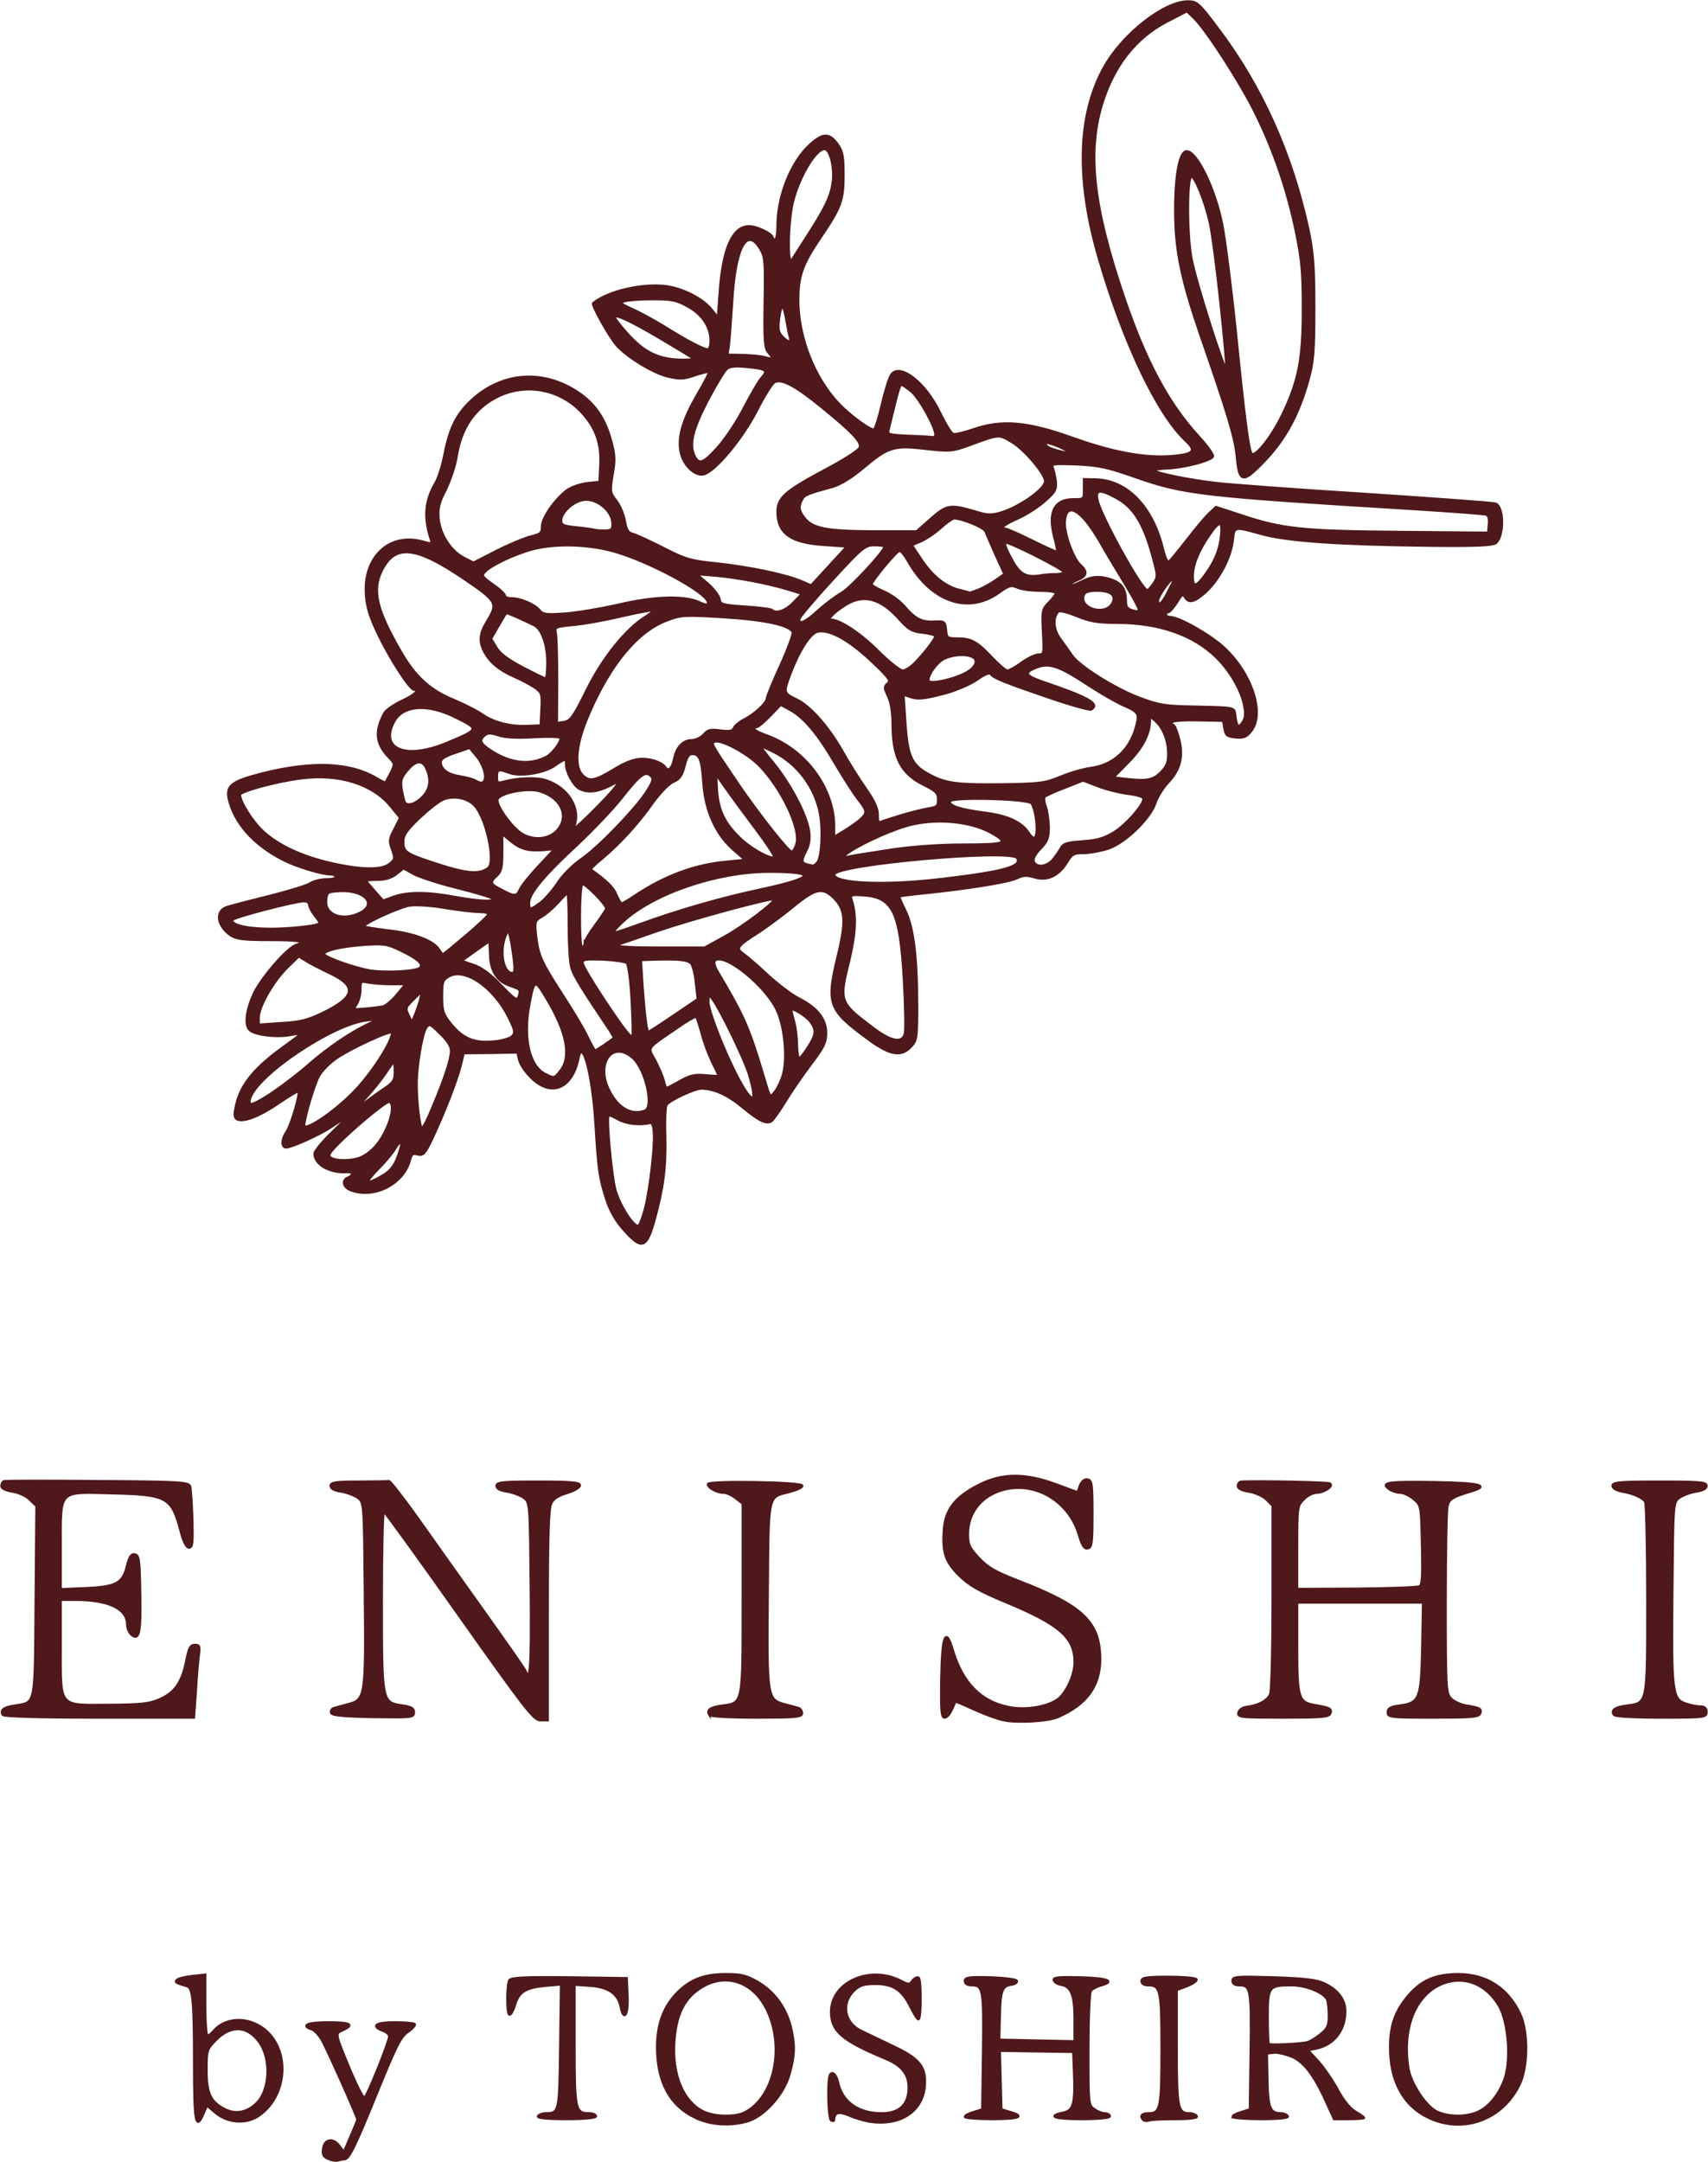 <svg version="1.2" xmlns="http://www.w3.org/2000/svg" viewBox="0 0 3191 4039"><style>.s0 { fill: #4f181a;stroke: #4f181a;stroke-width: 5 }</style><g id="l68ZYe5w7ev0rlGhrLxrjxS"><g id="Layer"><path id="p16G3PqUPS" class="s0" d="M614 4032.5c-9-3.5-11.5-7.5-10-18 2-18.5 18-21.5 29.5-6l9 12 12.5-29c7-16 13-30.5 13-32.5 0-4-49.5-116-64.5-145-5.5-11-15-21.5-20.5-23.5-21.5-7-8-12.5 30-12.5 41.5 0 49.5 4 27 14-15 7-15 5 15 77.5 12 28 23.5 50.5 26 49.5 4.5-1.5 46-103.5 46.5-115 .5-3.5-5-8.5-12-11-22.5-8.5-13.5-15 21.5-15 19 0 35.5 1.5 37.5 3 1.5 2-4 8-12.5 14-13.5 9-22 26-57 112-41 101-53 126-61.5 126-2.5 0-7.5 1-11.5 2-3.5 1.5-11.5.5-18-2.5z"/><path id="paYEsv4VP" fill-rule="evenodd" class="s0" d="M1300 3956c-48-22.5-72-66.5-72-132.5 0-44.5 13.5-78 40.5-104 24-22.5 48.5-31.5 88-31.5 28.5 0 38 2.5 59 14.5 30 17.5 51.5 46 61 81.5 8.5 34.5 8.5 54.5-2 91-10.5 38-48 79-79 87.5-33 9-67.5 6.5-95.5-6.5zm92-10c54.5-28.5 74.5-120 42-190-28-60-88-75-136.5-34.5-23.5 20-35 48-38 92-4.5 61.5 16.5 112.5 54.5 131 20.5 10 60 11 78 1.5z"/><path id="pN7WAesvf" class="s0" d="M1625.5 3963c-11-2-29-7-39.5-12-19.5-8-27.5-5.5-28 8.5 0 2.5-2 2.5-5 1-2.5-1.5-5-22-5-45.5 0-32.5 1.5-42 7-42 3.5 0 8 7 10 15.5 7.5 37.5 38 59.5 82 59.5 33.5 0 51-16.5 51-48.5 0-25.5-13.5-42-44-54.5-80.5-33.5-101-51-101-87 0-55.5 72.5-87.5 130-57.5 15 7.5 16.5 7.5 22-.5 3.5-4.5 8.5-7 11-5.5 4.5 2.5 5 72.5 0 77-1 1.5-7.5-8.5-14-21.5-16-33-33-44.5-66.5-44.5-21 0-29.5 2.5-39.5 12-25.5 24-19.5 61 13 76.5 9 4.5 36 17 59.5 28.5 51 24 62.5 39.5 58.5 77.5-5.5 45.5-47 71-101.5 63z"/><path id="pV722r7yZ" fill-rule="evenodd" class="s0" d="M2670 3956c-47.5-22-73-68.5-72.5-133 0-40.5 10-68 36-97.5 23.5-26.5 49.5-37.5 91-37.5 52.5 0 93 26 115.5 75 15 32.5 14.5 98.5-1.5 131-31.5 65-104 92-168.5 62zm89.5-10c21-8.5 40-31.5 51-60 13.5-35.5 8.5-107.5-9.5-139-24-41-64.5-57.5-105.5-42-51 20-77 83-64.5 159.5 5 27.5 31.5 68.5 52 79.5 20.5 10.5 54 11.5 76.5 2z"/><path id="p2sNkBpCL" fill-rule="evenodd" class="s0" d="M363 3853.5c0-115.5-2.5-140-13-143.5-21.5-6.5-23.5-7.5-19-11.5 2.5-2.5 15-5.5 28.5-7l23.5-2.5v57c0 31.5 2 57 4.5 57s7-3.5 11-8c19-23.5 55-28 85-11 58.5 33 58 128-.5 168-23.5 16-57.5 13.5-80.5-6l-16-13.5-6.5 15c-14 33.5-17 17-17-94zm116 76c26-24.5 28.5-84.5 5-116-22.5-30.5-53.5-31.5-81.5-2.5-16.5 17-17 19-17 56 0 43.5 7.5 59.5 34 73 20.5 10.5 41.5 6.5 59.5-10.5z"/><path id="p2psOIIES" class="s0" d="M2136.5 3960c-7-7-3.5-12 8.5-12 23.5 0 25.5-8.5 25.5-120s-2-120-25.5-120c-7.5 0-12-3-12-7.5 0-6 9-7.5 49.5-7.5 27.5 0 51 2 52.5 4.5 1.5 2-6 7.5-17 12l-20 7.5v107.5c0 114.5 2 123.5 25 123.5 5 0 11 2.5 12.5 5 2 3-12.5 5-39.5 5-23 0-45.5 1-49 2.5-4 1.5-8.5 1-10.5-.5z"/><path id="p17P0oP0Ln" class="s0" d="M1005.5 3953c1.5-2.5 8-5 14-5 25.5-.5 26-1.5 27.5-125.5l1.5-116-29.5 2.5c-37 3.5-50 11.5-57 35.5-3 10-7.5 18.5-10 18.5-5 0-5-55.5 0-64 3.5-4.5 29-6 111.5-5l107 1.5 1.5 34c1.5 34.5-6.5 47-12 19-5-24.5-23-37-57-39.5l-30-2v112.5c0 122.5 1.5 128.5 28 128.5 6.5 0 12 2.5 12 5 0 3-22 5-55.5 5-35.5 0-54-2-52-5z"/><path id="p99brRxx6" class="s0" d="M1803 3954c0-2 7.5-6 16.5-8.5l16-5 1.5-109.5c1.5-116 0-123-22-123-7.5 0-12-3-12-7.5 0-6.5 7.5-7.5 47.5-6.5 26.5 1 48 3.5 49 6.5.5 3-4 5.5-10 6.5-17.5 2.5-21 11-22 58.5l-1 45 71 1.5 70.5 1.5v-42c0-45-6.5-61.5-26-64.5-6-1-11.5-4.5-13-8-1.5-5 9.5-6 50-5 51 1.5 65 7 37 14.5-8 2.5-16.5 7-18.5 10.5-2.5 3.5-4.5 53-4.5 110 0 101.5 0 103.5 11 111 6 4.5 15 8 20 8s9 2.5 9 5c0 3-21 5-53 5-50 0-64.5-5-32.5-11.5 18-4 22-17.5 19.5-75l-1.5-39-69-1-69-1 1.5 55 1.5 55 16.5 5c28.5 8 17 12.5-34 12.5-27.5 0-50-2-50-4z"/><path id="pOAPKJUDm" fill-rule="evenodd" class="s0" d="M2303 3954c0-2 7.5-6 16.5-8.5l16-5 1.5-109.5c1.5-116 0-123-22-123-8 0-12-3-12-8 0-7.5 8-8 76.5-6 59 2 80 4.5 95 11.5 24.5 11.5 38.5 30 38.5 51 0 36.5-21 63-55 70l-15 3 19 20.5c10.5 11.5 27 35.5 36.5 53 10.5 20 23 35 33 41.5 9 5 16.5 10.5 16.5 11.5s-12.5 2-28 2h-27.5l-10.5-23c-24-55-44-82.5-67-93-12.5-5-28-9-35.5-8l-13 1.5 1 50c1 52.5 5 62.5 26 62.5 5 0 10.5 2.5 12 5 2 3-16 5-49.5 5-29 0-53-2-53-4zm138.5-138.5c6-1.5 17.5-8.5 26-15.5 13-10.5 15.5-16.5 15.5-34.5 0-12-1.5-25.5-3-30-5.5-13.5-39.5-27.5-67-27.5-43 0-45 2.5-45 59.5 0 27 1 50 2 51 2.5 2.5 56 0 71.5-3z"/><path id="pgEMp50gZ" class="s0" d="M1875.5 3213c-11-2-35.5-11-54-19.5-19-8.5-35-15.5-36-15.5-.5 0-4 7-7.5 15-3.5 8.5-9.5 15-13 15-6 0-7-13-6-73.5 1.5-81 8-96 21-51 18 59 51 94 101.5 105 31 7 71 1.5 93.5-13 16.5-11 33-46 33-70.5 0-46-27.5-70.5-128.5-112.5-51.5-21.5-68.5-31.5-87.5-50-26-26-31.5-43-28-87.5 3-35.5 21.5-59 64-80.5 43.5-22.5 86.5-23 145-1.5l40.5 15 4.5-13c3.5-8 8-12 14-11 7.5 1.5 8.5 8.5 8.5 64 0 54-1 62.5-8.5 64-6 1-10-5-16-25-18.5-63-81.5-100.5-141.5-84.5-41 11-66.5 43-66.5 83 0 19.5 2.5 25.5 20.5 45 17 18 30 25.5 73.5 42.5 120.5 46.5 152.5 76.5 153 145 .5 50.5-24.5 85.5-78.5 109-18.5 8-76 11.5-101 6z"/><path id="p262Qaa87" class="s0" d="M858 3018c-75.5-107-139-194.5-141-195-2.5 0-4 74.5-4 165 0 191.5 0 192 37.5 198 17.5 2.5 22.5 5 22.5 12.5 0 9.5-4 9.5-76 8.5-55-1-76-3-78-7.5-1-3.5 1-7.5 5-8.5 3.5-1 16-4.5 27.5-7.5 31.5-8.5 32.5-15 30.5-209.5-1.5-165-1.5-167-12.5-176-6-4.5-20-10-31-12-13.5-2-20.5-5.5-20.5-10.5 0-6 9.5-7.5 52.5-7.5 29 0 54-.5 56-1s25.5 29.5 52 66.5c26 37 82 115.5 124 174.5s78 110 79 113.5c9.5 24.5 12-9 10.5-154-1.5-158-1.5-160.5-12.5-169.5-6-4.5-20-10-31-12-13.5-2-20.5-5.5-20.5-10.5 0-6.5 12-7.5 77.5-7.5 61 0 77.5 1.5 77.5 6.5 0 4-10.5 10-23.5 14q-24 6.8-30 19.5c-5 9.5-6.5 62-6.5 209v196h-13.5c-12.5-.5-28-20.5-151.5-195z"/><path id="p1G1MtAWD9" class="s0" d="M5.5 3203c-5-8.5 1.5-13.5 21.5-16.5 40.5-7 38.5 4.5 40-195.5l1.5-178-12-11.5C50 2794.5 36 2788 24 2786c-13-2-21-6-21-10s2-8 5-9c2.5-.5 81.5-1 174.5 0 156 1 170 2 172.5 10 1 4.5 3 32 4 61 1 43.5.5 52.5-6 52.5-4.5 0-10-10.5-15-30-17-64.5-25.5-69-128.5-71.5-101.5-2.5-96.5-8-96.5 99.5v80.5l47-2c57-2.5 69.5-9 77.5-41.5 4.5-17.5 8-23 14.5-21.5 7.5 1.5 8.5 10 9.5 71.5 1.5 73.5-1.5 89.5-15.5 78-4.5-4-8-12-8-18.5 0-30-33.5-46.5-96-47h-29v87c0 116.5-5 110.5 91 110 61-.5 75.5-2 95.5-11 28-12.5 41-32 49-72 4.5-23.5 7.5-29 15.5-29 8.5 0 9.5 2.5 7 19-1.5 10-4 40.5-5.5 67.5L362 3208H185.5c-112.5 0-178-2-180-5z"/><path id="pGILNKV4r" class="s0" d="M1325.5 3203c-5.5-8.5 1.5-13.5 23.5-16.5 40-5.5 39-.5 39-201v-177l-13-10c-7.5-6-17.5-10.5-23-10.5-12.5 0-29-9-29-15.5s175-4 175.5 3c0 3-10.5 7.5-23.5 11-41.5 10.5-39.5 1-41 188-2 194-1 200.5 30.5 209 11.5 3 24 6.5 27.5 7.5 3 1 6 5 6 9.5 0 6.5-12 7.5-84.5 7.5-51.5 0-86-2-88-5z"/><path id="pKENDqmo" class="s0" d="M2314 3199.5c1-5 7-9.5 14-10.5 23-2.5 41-12.5 45.5-24.5 2.5-6.5 4.5-88.5 4.5-182v-170l-11.5-11.5c-6.5-6.5-21-13-32.5-15-13.5-2-21-5.5-21-10.5 0-4 3-7.5 6.5-7.5 37.5-1.5 161.5 1 165 3.5 7 4.5-11.5 16.5-25 16.5-6.5 0-17.5 5.5-24 12.5-12 12-12.5 14-12.5 90v78l111.5-.5c61.5-.5 114.5-2.5 118-4.5 5-3.5 6-21 4.5-78-1.5-73-1.5-73.5-15.5-85.5-8-6.5-19-12-25.5-12-6 0-15.5-3-21-7-15.5-11.5-2-13.5 88-12 81 1.5 100 6 67 16-35.5 10.5-42.5 14.5-46 27.5-2 7-3.5 88.5-3.5 181 0 158 .5 169 9.5 179 5 5.5 17.5 11.5 27.5 13.5 27.5 4.5 30.5 6 27.5 14.5-2.5 6.5-16 7.5-87.5 7.5-79 0-84.5-.5-84.5-9.5 0-7 5-10 20.5-12 39-5 42-12 44-108.5l1.5-85h-236v84c0 95 2.5 103.5 34 108.5 28 5 31 6.5 28 15-2.5 6.5-16 7.5-88 7.5-78 0-84.5-.5-83-8.5z"/><path id="p1uUD9JZr" class="s0" d="M3015.5 3203c-5.5-8.5 1.5-13.5 23.5-16.5 40-5.5 39-1 39-200.5 0-96.5-2-178-4-181-5.5-8-21-15-42-19-12-2-19-6.5-19-10.5 0-6.5 14.5-7.5 87.5-7.5 74 0 87.5 1 87.5 7.5 0 5-7 8.5-20.5 10.5-11 2-25 7.5-31 12-11 9-11 11-12.5 176-2 186.5 0 200 25 208.5 8.5 3 21 5.5 27 5.5 8.5 0 12 3 12 10 0 9.5-3.5 10-84.5 10-51.5 0-86-2-88-5z"/><path id="p12LU7oit5" fill-rule="evenodd" class="s0" d="M1166.5 2298c-15.5-17-26-35.5-33-56.5-13-40.5-15-52.5-20.5-141-5.5-92.5-24.5-164-32.5-124.5-12 59.5-53 74.5-91 33.5-9.5-9.5-18-23.5-19.5-31l-3-13-50.5 1-50.5.5-6 24.5c-7.5 28.5-30 86.5-52 133.5-14 30-17.5 33.5-27.5 31-9.5-2.5-12-.5-15 10.5-11 44.5-66.5 73-109.5 56.5-14.5-5-17.5-18.5-5.5-23 10.5-4 9.5-12-1-11-32.5 2.5-61.5-13.5-61.5-34 0-4.5 15-23 34-41 34.5-33.5 34-34.5-3.5-9-22.5 15-73 37.5-84 38-8.5 0-8-15.5.5-27.5 9.5-13.5 28-77.5 22.5-77.5-2.5 0-19 10-36.5 22-35 24-64 35.5-76.5 31-6-2.5-7-7-4-21.5 7.5-41 33.5-73.5 90-114 18-13 32.5-24 32.5-24.5 0-1-11 0-24 2.5-26 4-63.5-1-72.5-10-9.5-9.5-6-36.5 8-67 13.5-29.5 62.5-86 79-91 21.5-7 6-10-49.5-10-47.5 0-61.5-1.5-72.5-8.5-24.5-16.5-29.5-43.5-9.5-51.5 4.5-2 39.5-11 77.5-20.5 38.5-9.5 74-20.5 80-24.5s19-7.5 29.5-7.5 19-2 19-5c0-2.5-4.5-5-10.5-5-15.5 0-64-14.5-87-26.5-52-26-87.5-63.5-100.5-106-9.5-32-1.5-39.5 60.5-55.5 92-23 163-20.5 212 8.5 9 5.5 17.5 9.5 18 8.5s5-9 10-18.5c8-16.5 8-17-4.5-30-23.5-24.5-25.5-47.5-8-80.5 3-6 18-16.5 33-23.5 24-11 35-21.5 22.5-21.5-7.5 0-45-58-66.5-103-16-33.5-21.5-51.5-23-75-4.5-70 44-115 105.5-98 18 5 19 5 15.5-5.5-13-40.5-10.5-70.5 8.5-103.5 6-9.5 13.5-34 17.5-55 9.5-48.5 22.5-74.5 50-100 57.5-53 134-58.5 200-14 30.5 21 49 48 60 88.5 7.5 27 8 37 3 64.5-5 31-5 33 7 48.5 7 9 14 26 16 38 3 17 6 22 16 24.5 7 2 33 14 57.5 26.5 41 21 50 23.5 100 28.5 60 6.5 127 20.5 156.5 33l18.5 8 34-37 33.5-36.5-44-3c-61.5-4-86-21.5-86-61.5 0-26 14.5-38.5 87.5-77.5 38-20 65.5-38 66.5-43 2.5-11-15-29-72-75.5-50-40.5-74.5-53.5-88-46.5-5 2.5-20 27-34 54.5-26.5 51.5-76.5 111.5-98 117.5-15 4-36-14.5-42-37.5-7.5-28 1.5-61.5 30-110.5 13.5-23 23.5-42.5 22.5-43.5-.5-1-13 2-27 6.5-21.5 7.5-29 7.5-50.5 2.5-27.5-6.5-75-35.5-95.5-58-13.5-15-47.5-76-44-78.5 29-23 92-37 136-31.5 32 4.5 69 23.5 84.5 43.5l12.5 15.5 3.5-47.5c5.5-82 24-123.5 54.5-123.5 14.5 0 43.5 14 43.5 21 0 2 2.5 4 5 4 3 0 5-12 5-26.5 0-55.5 25.5-119.5 61-151.5 23.5-21 35-21.5 50-1 10 14 11.5 22.5 11.5 59 0 46.5-5 60-43.5 116.5-33.5 49.5-41 71-41 116 0 69.5 30 145.5 76 194 20 21 57 48.5 65.5 48.5 2.5 0 9.5-21.5 15.5-47.5s14-51 17.5-55.5c16-22 64 15.5 90.5 71.5 10 20.5 21 38.5 24.5 39.5 3 1.5 20.5-2.5 38-8.5C1871.5 784 1919 788 2003 818c86.5 31 150.5 41 206.5 32 21.5-4 23.5-11 6-27C2163 774 2100 642 2054 485c-44-149-40.5-272 10-361 35-61.5 111.5-121 155.5-121 16.5 0 20 3 55 49.5 82.5 109 138.5 234 169.5 376 9 43.5 11 67.5 11 147 0 82.5-1.5 100-11 134.5-17.5 63-42.5 109.5-80.5 149.5-42 44-48 43-52.5-7.5-3.5-34.5-16.5-78.5-68-226.5-35.5-103.5-46.5-156.5-47-227.5-.5-70.5 8-115 21-115 19 0 53 70.5 66 136.5 5 25 16.5 113.5 25 196 16.5 164.5 24 221.5 29.5 231.5 6 10.5 38-29.5 58.5-72 30.5-63.5 38.5-103.5 38.5-197 0-70-2-92-13-145.5-16-77-41-150.5-75-219.5-27-56-94-159.5-116-180l-13-12.5L2180 40c-58 30-99.5 82.5-121.5 154.5-28 91-16 194 42 363.5C2141 676.5 2183 754.5 2240 816.5c16 17.5 27.5 33.5 25.5 36.5-5 7.5-52 20-83.5 21.5-15.5.5-27 2.5-26 4.5 3 5 63.5 17.5 114.5 23.5 25 3 151 12.5 280 20.5 129.5 8.5 238.5 16.5 243 18 16 4.5 16.5 60 1 73-6 4.5-37 6-123.5 5-169-2-263-8.5-310.5-21-57-15.5-54.5-16-58 13-4 32-25.5 72-50.5 95-21 18.5-31 21-38 9-4-7-6.5-5-15.5 10-6.5 10-13.5 18-16 18s-4.5 2.5-4.5 5c0 3 3.5 5 8 5 16.5 0 74 32.5 100 56.5 52 47.5 77 123 51.5 155.5-8.5 11-14 13.5-29 12-15.5-1.5-18.5-3.5-20.5-16.5l-2.5-14.5-49-1c-44-.5-56.5 2.5-44 10 2.5 1.5 7 14 10.5 27.5 7.5 32 1 56.5-22 80-9 10-19.5 27-23 38-9.5 28.5-56 73.5-87 84-13.5 4.5-34.5 8.5-46 8.5-19 0-22.5 2-32 17.5-15.5 25.5-36.5 35-60 28-14.5-4.5-21.5-4-33 1.5-15 7.5-89.5 19.5-171.5 28-25.5 2.5-47.5 5.5-48.5 6-1 1 4 13 11 27 15 30.5 22 85.5 22 176 0 64.5-.5 67-13 79.5-18 18-39 13.5-81-18-71-52.5-75-63.5-53.5-152.5 16-66 14.5-87-7.5-109-21-20.5-34-18-73.5 14-18.5 15.5-49 38-67 50-41 26-44 30.5-29 41 6.5 4.5 27 22 45 39 18.5 17 44.5 37 58 44 35 17.5 51.5 38.5 51.5 64.5 0 18-4.5 27-28.5 58.5-15.5 20.5-37 52-48 70s-22.5 34-25.5 36c-9 6-23.5-1-54-26.5-27-22.5-53.5-34.5-76.5-34.5-13 0-60 22-65.5 30.5-2.5 4-3.5 30.5-2.5 59.5 1.5 58.5-4 98-20.5 157.5-14.5 51-23 54-55.5 17.5zm39-40.5c9-34.5 18.5-116 16.5-142-1-15-3.5-19.5-9-18-18.5 4.5-45 1-59-7.5-8.5-5-16.5-8-17.5-6.5-4.5 5.5 6 115.5 13 140 9.5 32 37 73 44 66 3-3 8-17 12-32zm-492.5-60c18.5-10.5 27-22.5 35-50.5 5.5-18-.5-18-11.5.5-4.5 7.5-17.5 23-28.5 34-28.5 29-27 34 5 16zm-36-36.5c19-10 34-27 45.5-53 12-26 13.5-50 4-50-7.5 0-70 52.5-98.5 82-14.5 15.5-16 19-10 23 11 7 43.5 6 59-2zm-19-118c34-33.5 75-96.5 75-114.5 0-6.5-79.5 30-107 49.5-11.5 8.5-25 22-30 31-8.5 14-27.5 78-28 93 0 13 52.5-21.5 90-59zm150 26.5c23.5-56 35-91 35-106.5 0-8.5-6.5-19.5-20.5-32.5-18.5-18.5-20.5-19.5-26.5-11-7.5 10-18 72-18 105.5 0 34 6 83 10 83 2.5 0 11.5-17.5 20-38.5zm-94-33c21.5-14 24-18 24-34.5 0-10.5-1-19-2-19s-8 9.5-15.5 21c-8 12-25.5 34-39.5 49-20 21.5-21.5 24.5-8 13.5 9.5-7.5 28-21 41-30zm491 38.5c18-7 1-79.5-23.5-100-38.5-32.5-69.5 12-43.5 62.5 16.5 33 42 47 67 37.5zm-694-35c19-13 49-36 67-52 35-30.5 77.5-59.5 111.5-75.5l21-9.5-24.5 2.5C622 1912 478 2009 466.5 2053c-4 15.5 6 12.5 44.5-13zm889.5-30.5c-8-28.5-54.5-124-69.5-144-7.5-9.5-7.5-9.5-8 6.5 0 9.5 12.5 46 28 82.5 41.5 97.5 71.5 130.5 49.5 55zm63-3c8-30 3-86-10.5-117-20-47-100-111.5-117.5-95.5-3 3-1.5 10 4.5 20.5 49 82.5 58.5 103.5 85.5 193.5 13.5 45.5 12 44 23 31 5-6.5 12-21.5 15-32.5zM1270 2020c19.5-11 28-13 48.5-11 13.5 1.5 24.5 1.5 24.5.5s-5.5-12.5-12-25.5c-6.5-13.5-15.5-37-19.5-53-4.5-16-9-30-10.5-32-1.5-1.5-18 8-36.5 21-59.5 41-55 34.5-40.5 61.5 7 13.5 14 30 16 38 1.5 7.5 4 13.5 5 13.5s12.5-6 25-13zm-222.5-20c20.5-26 12-71.5-25.5-134-23-39-24.5-38.5-34 13.5-11 60.5 1 112.5 30.5 127 16.5 8.5 17.5 8.5 29-6.5zm462-43c15.5-24 16.5-32.5 5.5-48-8-11.5-37-29-37-22.5 0 2.5 2.5 12 5 21.5 3 9.5 5.5 29.5 5.5 44 .5 14 2.5 26 4 26 2 0 9.5-9.5 17-21zm-380-5c9-6.5 17-12 17.5-12.5 1-.5-2.5-7-7.5-15-50.5-75-67.5-102-71.5-116.5-3-9.5-5-45-5-78.5 0-34-1-61.5-2.5-61.5s-9.5 8-18 17.5-22 21.5-30 26c-14 8-14 9.5-11.5 36.5 4.5 36.5 9.5 48.5 49 109.5 19 29 40 64 47 79 7 14.5 14 26.5 14.5 26.5 1 0 9-5 18-11zM957 1936c6.5-6.5 6-10.5-6-35-28-57-82.5-94.5-112.5-77.5-12 7-13 10.5-13 38 0 26.5 2 33 15.5 50 23 28.5 43.5 37.5 79 34.5 16.5-1 32.5-5.5 37-10zm734-5.5c1.5-7 1-52.5-2-102-7-124.5-20.5-152.5-75-156.5-24.5-1.5-26.5-1-23.5 8.5 9.5 29.5 8 62-4.5 114.5-19 75.5-18 78 44.5 125 35 26.5 55.5 30 60.5 10.5zm-510.5-62c-2-38.5-6-67-9.5-70-3-2.5-23-5.5-44.5-6.5-32.5-1-38.5-.5-38.5 6.5 0 4.5 17 33.5 37.5 64.5 39.5 59.5 52.5 76.5 56.5 73 1-1.5.5-32-1.5-67.5zm78.5 28.5l45-30.5-3.5-30.5c-1.5-17-6-33-9-36.5-7-7-23-8.5-65.5-7.5l-29 1 3 49c4 54.5 8 86 11 86 1.5 0 23-14 48-31zm-653-6c58.5-29 61.5-49.5 10-73.5-16.5-8-36.5-18-44-23l-14-8.5-22 21.5c-26 25.5-53 73-53 93v14l43-3c36-2 49-5.5 80-20.5zm180-26l3-14.5-16.5 16c-15.5 15-16 17-9.5 30l6.5 14 6.5-15.5c3.5-8.5 8-22 10-30zm-70.5 15.5C721 1879 733 1869 742 1858l16.5-20h-27c-15 0-34.5-1.5-43-3-15-3-15.5-2.5-15.5 14 0 9-3.5 21.5-7.5 27.5-7 10-6.5 10 16.5 8 13-1 28-3 33.5-4zm255-32c-1.5-1.5-10-5-18.5-8-23-7.5-35.5-27.5-36-57.5-.5-13.5-1-25-1.5-25-1 0-13 8.5-27 18.5l-26 18.5 22 7.5c15 4.5 31.5 16.5 52 38 27 28 30.5 30 34 21 2-5.5 2.5-11 1-13zM785 1808c7-7-3.5-17-35.5-32.5-26-12.5-31.5-13.5-68.5-11-45 3-79.5 11.5-75.5 18.5 4 6.5 55 24.5 84 30 29 5 88.5 2 95.5-5zm175-18.5c-2-15.5-5-34.5-7-41.5l-3.5-12.5-6 14c-11 28.5-3.5 68.5 13.5 68.5 5 0 6-6.5 3-28.5zm-89-42c23-19.5 42-37.5 42-40s-8.5-4.5-18.5-4.5c-10.5 0-39-3.5-64-7.5-24.5-4.5-54-6-65-4.5-20.5 3.5-90.5 35.5-86 40 1 1 22 4.5 46.5 7.5 46.5 5 83.5 19 93.5 35 3.5 5.5 7 9.5 8 9.5s20.5-16 43.5-35.5zm222 13c0-3.5 9-18.5 20-33 11-15 20-28.5 20-30.5 0-7.5-41-49-45.5-46-2.5 1.5-4.5 29.5-4.5 62.5 0 39 2 59 5 57 3-1.5 5-6 5-10zm259-9.5c36-19.5 98.5-67 94.5-71.5-4-3.5-152 36.5-216.5 58.5-32.5 11.5-63.5 22-68 23.5-22 6.5-3 9 73 9h81.5zm-158.5-23.5c72.5-26.5 153.5-50 231.5-66.5 99-21.5 103-33 12-33-97 0-216 40.5-273 93-13 12-21 21.5-18 22 2.5 0 24-7 47.5-15.5zm-614 2.5c10-1.5 18.5-4 18.5-5.5s-4.5-8-10-15-10-16-10-19.5c0-4-4.5-7-10-7-17 0-135 31-135 35.5 0 16.5 72 22 146.5 11.5zm94-25c32-16.5 7.5-43-38-41-24 1.5-25 2-26.5 17.5-3 28 31.5 40.5 64.5 23.5zm337-19c9-7 23-23.5 32-37 8.5-13.5 27.5-32.5 42.5-43 33-22.5 99-91 122-125 13.5-21 15-26 9.5-31.5-10.5-10.5-20.5-3.5-54 39-17 22-55 61.5-83.5 88.5-61.5 56.5-91 92-91 109 0 15 2.5 15 22.5 0zm179.5-15c54-35.5 110-56 168.5-61l34.5-3.5-22.5-19.5c-33-29-52.5-72.5-56-124.5-3-44-7-54.5-21.5-54.5-6.5 0-10.5 6.5-14.5 23-4.5 17.5-9 24-20.5 29-8.5 3.5-25 20.5-39.5 40.5-27 38.5-61 75.5-95 104-12.5 10-21.5 19-20 20 29 20.5 42 33 47.5 46.5 4 9.5 8.5 17 10.5 17 1.5 0 14.5-7.5 28.5-17zm-454.5 4.5c26-9 60-9.5 112.5 0 49.5 9 79.5 10 72 2.5-2.5-2.5-33-11.5-67-20s-70.5-20.5-80.5-26l-18.5-10.5-14 11c-9 7-20.5 10.5-35 10.5-12 0-22 1-22 1.5 0 1 7.5 10 16.5 20 8.5 10 16 18 16 18 0 .5 9-3 20-7zM972 1661c3-6.5 18.5-26 35-43.5l30-32-22 2c-29 2-43-2-61.5-17.5l-15.5-13v35c0 28-2 36-10 43.5-14 12.5-13 16 9 27 24 13 28.5 13 35-1.5zm786-18.5c118.5-14 152.5-23.5 142.5-40-11-17.5-342.5 12-342.5 31 0 17.5 94 21.5 200 9zm-845.5-21c14-11.5-3.5-93.5-25.5-117-13.5-14.5-39.5-19.5-59-11.5-8.5 3.5-28.5 19.5-45 35-23.5 22.5-30 32-30 44 0 19 4.5 22.5 52 38.5 66 22 90 24.5 107.5 11zM728 1614c10.5-8.5 11-10.5 5-27-6-16-5.5-20 4.5-38.5l10.5-21-18-22c-34-41.5-96.5-61-167-52-45.5 5.5-115 24.5-115 31 0 13.5 23 50 43 68.5 28.5 26.5 72.5 47 127 59.5 56.5 13 95.5 13.5 110 1.5zm799.5-3c8-9.5 10.5-59.5 5-90.5-9-49-41.5-93-85.5-115.5-13-6.5-25-12-26.5-12s9.5 15 24.5 33c31 38 61 94.5 66 125.5 2 14.5 1 25.5-5 37-11.5 23-10.5 24.5 12.5 29 2 0 6-2.5 9-6.5zm439-4c5.5-6.5 12.5-16.5 15.5-22 4.5-9 11.5-11 41-13 27.5-2 40.5-6 58.5-17 24.5-15.5 58-54.5 55-64-1-3-14-7-29-8.5-15-2-40-8-55.5-14l-28.5-11-34 13.5c-18.5 7-36 15-38 17s-1.5 10 1.5 18c3 7.5 5.5 25 6 38.5 0 21-2.5 27-15.5 40.5-10.5 11-14.5 19-12.5 24.5 4.5 12 23.5 10.5 35.5-2.5zm-552-55.5c-21.5-28.5-47.5-64-58-79l-19-27 1.5 30c2.5 37 13.5 61 41 88 19 19.5 52.5 39 67 39.5 3.5 0-11.5-23.5-32.5-51.5zm251 36c40.5-6 92-9.5 136.5-9.5 77 0 84-3 52-21.5-41-24-111-29.5-164-13-36 11-92.5 38-109.5 52-9.5 8-9.5 8 5 5 8.5-2 44.5-7.5 80-13zm-177-11.5c8-28.5-29-105.5-70.5-147-23.5-23.5-71-48.5-82.5-44-8.5 3-9.5 1.5 44 80.5 39 57 95 128 100 126 3-1 7-8 9-15.5zm-446.5-25.5c22.5-26.5 6.5-61-34-73-23.5-7-76.5 4-79 16-2.5 12.5 30 56.5 49 66 23 11.5 49 8 64-9zm894.5-16.5c-1.5-15-6-30.5-9.5-34-9.5-8.5-150-12-152.5-3.5-3 9 19 16 65.5 22 42.5 5.5 68 17 81.5 37.5 12 18.5 18 9 15-22zm-329.5-2.5c14-13 14-16-3-38-8-10-27.5-40.5-43.5-67.5-32-55-58.5-86.5-84.5-100.5l-17.5-9.5-20 21c-11.5 11.5-22.5 21-25.5 21-12.5 0-3 8.5 19 16 72.5 26 126 98 126 170v20l19-11.5c10-6 23.5-15.5 30-21zm-458-60l10.5-14.5-20.5 10.5c-22.5 11.5-41.5 13.5-56.5 5.5-11-6-24.5-30.5-24.5-45 0-12.5-1-12.5-22 2-20.5 14-65 21-85 13-20-7.5-23-6.5-23 8 0 11.5 1.5 12.5 11.5 10 25.5-7.5 63-9 80.5-3 40.5 13 64.5 51.5 53 83.5-4.5 11 1.5 7 30-21 19.5-19 40.5-41.5 46-49zm534 52c18-5.5 41-11 51.5-13 16.5-2.5 18.5-4.5 18.5-17s-4-16-26.5-27.5c-43-21-58.5-51-58.5-114 0-21-3-40-8.5-51.5-7.5-16-7.5-18-.5-24 6.5-5 2-11-33-44-42.5-39.5-78-58-99-53-14 4-34 35-51 79.5-13 36-13.5 35.5 14 49 24 12 57 49.5 81.5 92 12.5 22.5 33 55 45.5 73 16.5 23.5 22.5 37 22.5 49-.5 10.5 1.5 15.5 5 14s20.5-7 38.5-12.5zM789.5 1489c14.5-15 17-32.5 7.5-53.5-7.5-17-20.5-16-36.5 3.5-11.5 13.5-13 19-10.5 35.5 2 11 4.5 22 6 24.5 5 8 20.5 3.5 33.5-10zm1191.5-37.5c16.5-7 42-14.5 56.5-16.5 42.5-5.5 74-34 85.5-78 6.5-24 4.5-27.5-23.5-39.5-12.5-5.5-41.5-22-64.5-37-59-39-76.5-44.5-104.5-31.5-18 8-13.5 14.5 18 25 85 29 106.5 41 90 51-2.5 1.5-37-8-76.5-21.5-83.5-28.5-106.5-37.5-111-45-2-3-11.5.5-25.5 10.5-12 8.5-38.5 20-58.5 25.5-42 11-52 12-68 6.5l-11.5-4 3.5 52c4.5 66.5 11.5 81.5 50.5 101 27.5 14 51.5 16.5 131.5 15.5 70.5-1 80.5-2.5 108-14zm-1076 7c5.5-8.5-2.5-33-15.5-47.5l-12-14.5-27.5 9.5c-18.5 6-27 11.5-27 17.5 0 13.5 13 23.5 36 27 12 2 25 5.5 29 8 10 5.5 14 5.5 17 0zm245.5-23c20-12 35.5-17.5 49-17.5 19 0 38 7 44 16.5 5.5 8 13 0 16.5-17.5 4-21 16.5-34 32.5-34 7.5 0 17.5-5 22.5-10.5 7.5-9 12.5-10 31-7.5 17.5 2 23 1 25.5-5 1.5-4 10-11 18.5-15.5 19.5-9.5 43-31.5 43-39.5 0-3.5 11.5-31.5 25.5-62s24-58.5 23-62c-5.5-13.5-50.5-23.5-129.5-28.5-73.5-4.5-80-4-106 6-54.5 20-106 82-146 175-24 54.5-28.5 98-12 114.5 13.5 13.5 23 11.5 62.5-12.5zm1018 8c11.5-11.5 14.5-19 14.5-35.5 0-24.5-9.5-49-24.5-62-10-9-10.5-9-10.5-.5 0 25-13.5 51.5-40.5 78.5l-28 28.5 15.5 2c46 5.5 58.5 4 73.5-11zM1021 1414c11-5.5 27-27 27-35.5 0-2.5-20-3.5-49-2-32.5 2-55.5 1-68-3.5-14.5-4.5-20-4.5-25.5 0-12 10-9 16.5 14 31 35.5 22.5 71.5 26 101.5 10zm-186-26c61-25.5 61-26 18-47.5-54-27.5-101-24-117.5 8-27 51.5 23 71.5 99.5 39.5zm177-63c1.5-29 .5-31.5-12.5-41-7.5-5-25-14.5-39-20.5-28-12.5-45-26.5-55.5-46.5-10-19.5-8.5-33.5 5.5-56.5 20.5-33.5 18.5-37.5-41-78-93-63.5-132-67.5-157-16-18 36.5-9 73 35.5 150 27 47.5 55 73 99 91 20 8.5 43 20 51.5 26 22.5 16 53 24 84.5 23l27.5-1zm1313.5-3.5c-4.5-29.5-26-67.5-53-94-43-42-107-64.5-186-64.5-35 0-50-2.5-74.5-12.5-17-7-32.5-11-35-8.5-11 11-9.5 34 3 51 7 9.5 17 23.5 22 31 13.5 20.5 83 64 128.5 80.5 36 13.5 47 15 107.5 16 66.5 1.5 67.5 1.5 69 13 3 24.5 6 28 14 17 5.5-7 7-16 4.5-29zM1096 1290c29.5-60 73.5-115 110-137.5 9.5-6 16.5-11.5 15.5-13-1.5-1-28 4-59 11-31.5 7.5-72.5 15-92 16.5-34 3.5-35 4-32.5 16 1.5 7 2.5 47.5 2.5 90l-.5 78 14-2c12-2 17.5-9.5 42-59zm707-32c21-10.5 27-26.5 12-32-13.5-5.5-37-3-52 4.5-15 8-32.5 34.5-28 42 4 6 44.5-2.5 68-14.5zm-780-21c0-32.5-10.5-62.5-25-69.5-22-11-52-24-52.5-23-.5.5-7 11.5-14.5 24.5l-14 24 9.5 16c6.5 11.5 21.5 23 49 37.5 22 11.5 41.5 21 44 21.5 2 0 3.5-14 3.5-31zm688 0c19.5-20.5 37-44 37-49 0-2-10.5-5-23.5-6.5-20.5-2-27-6-44-25-35-39.5-67.5-48-101.5-26.5-21.5 13.5-35.5 28-26.5 28 16.5 0 54.5 25 87.5 58 20.5 20.5 41.5 37 46.5 37 5.5 0 16.5-7.5 24.5-16zm198 1c11-8 25.5-15 31.5-15 10.5 0 10.5-1.5 8.5-42s-1.5-43 11-55.5c7-7 13-15 13-17.5 0-3-13.5-5-30-5-16 0-35.5-2.5-42.5-6-11.5-5-15.5-4-35.5 10.5-57 40-125 16-168-59-6.5-11.5-13.5-20.5-16.5-20-5.5 0-52.5 57-52.5 63 0 2 10 8 22.5 13.5 12.5 5 30 17.5 39 28 20.5 24 33 30 57 28.5 18-1 19 0 20.5 15.5 1.5 15 2.5 16 21.5 16 26 0 37 6 65 36 12.5 13 25 24 28.5 24s15.5-6.5 27-15zm-380-97.5c13.5-12.5 33.5-27 44-33 16-9 80-78 80-86.5 0-1.5-8.5-3-19-3-18 0-22.5 3.5-80 66-33.5 36.5-61 69-61 72.5 0 11.5 10.5 7 36-16zm-376-10c67-16 123-18 151.5-6 15.5 7 18.5 7 18.5 1 0-18.5-115.5-80.5-182-97.5-47.5-12-104.5-13-145.5-2.5-34 9-78.5 30-90 42.5-6.5 7.5-5.5 9.5 15 24 12.5 8.5 22.5 18 22.5 21 0 2.5 5.5 5 12.5 5 17 0 43 11 52.5 22.5 6 7.5 13 8.5 47.5 6 22-1.5 66-9 97.5-16zm329.5-4.5l16.5-17-26-8c-39.5-12-93-22-135-26l-37.5-3 21 18c11.5 10 21.5 23 22.5 29.5 1.5 10 5 11 48 14 25 1.5 47.5 4.5 49.5 6 8 8 26 2 41-13.5zm596 1c8-15-3-24-29-24-15.5 0-22.5 2.5-25 8-10 26 40.5 41 54 16zm49.5 11c0-2.5-12-24.5-26.5-48.5-15-24.5-36-59.5-47-79-34.5-59.5-62.5-75-65.5-37-2 21.5 15.5 69.5 29 82 14 12.5 12.5 20.5-5 27.5-8 3.5-15 8-15 10.5s9 0 20-5.5c22-11.5 36.5-12.5 59.5-4.5 18 6.5 25.5 17.5 25.5 39 0 13.5 4 17 21.5 20 2 0 3.5-1.5 3.5-4.5zm52.5-28.5c5-10.5 10.5-20.5 11.5-22.5 1-2.5 0-4-2.5-4-5 0-26.5 31.5-26.5 39 0 11.5 8 6 17.5-12.5zm-354-7c7.5-2.5 22-10.5 32.5-17.5l18-12.5-16.5-36c-8.5-20-17.5-39.5-19-44-2.5-7.5-44-24.5-59-24.5-3 0-14.5 8-25.5 18s-28 21-37 25l-17 7 19.5 29.5c21 30.5 45 49.5 72.5 55.5 8.5 2.5 16 4 16.5 4.5s7-2 15-5zm329-12.5c8-12 8-15-.5-46-17.5-67-37.5-98.5-72.5-116-28.5-15-36.5-13.5-32.5 6 5.5 28.5 83 169 93.5 169 2 0 7-6 12-13zm94-13c19.5-26 29-47.5 32-74.5 3.5-31-3-32-22.5-3-20 28.5-31 56-31 76.5 0 21.5 6 21.5 21.5 1zm-277.5-4c8.5 0 16-2 16-4.5 0-5-99.5-55.5-109.5-55.5-3.5 0 0 12 10 29.5 16 31 28 37.5 57 32.5 5.5-1 17.5-2 26.5-2zm-980-70.5c18.5-4.5 21-6.5 21-19.5 0-15.5 24-50 46.5-67 7.5-5.5 24.5-11.5 37.5-13l23.5-2.5 1.5-32.5c2-40-8.5-69-35-98-40-43-103.5-55.5-156-30-44.5 21.5-69.5 58.5-78.5 113.5-2.5 17-12 44-20 61-13 25-15 34.5-13.5 54.5 3 30 23 60.5 47 73l18.5 9.5 43-22c23.5-12 52.5-24 64.5-27zm1225.5 6.5c16-21 35-43.5 42-50l12.5-11.5 46 15c77 26 115.5 30 297.5 31.5l165 1.5 1.5-16.5c1-10-1-17-5-18-3.5-1.5-65-6-136.5-10.5-394-24-429-28-518.5-59.5-52.5-18.5-68.5-22-110.5-24-42.5-1.5-48.5-1-45.5 6 2 4 4.5 15.5 6 25.5 1.5 16-.5 20-21 38-12.5 11-35.5 25.5-50.5 32-25 11-35 19.5-22.5 19.5 3 0 26 10 51 22.5s46.5 22 47 21c.5-.5-2-13.5-6-28.5-12-46 0-70 35-70 20.5 0 20.5 0 20.5-18.5v-19l23 .5c58 2 105.5 52 124 130.5 3.5 14.5 8.5 25 11 23.5s17.5-20 34-41zm-1073-33.5c-1.5-21-26.5-42.5-49.5-42.5-20.5 0-47 22.5-47 39.5 0 8.5 4.5 10.5 29 13 15.5 1.5 32 4 36 5s13 1 20 1c10.5-1 12.5-3 11.5-16zm593.5-5c31-27.5 36.5-28.5 84.5-14.5 22 7 30 7 47 2 35.5-10.5 83.5-44.5 83.5-59 0-14-39.5-60.5-63-74-25-14.5-21.5-15-84 8-27 9.5-32.5 10-77.5 5-59-7-69.5-3.5-117.5 37-19.5 16.5-41 29.5-54 33.5-47.5 13-54.5 15.5-59 24.5-7 13-6 21 4 34 15.5 20.5 41.5 25.5 129.5 26h81zm-395.5-136c14-16 36-49 48.5-74 13-24.5 27.5-50 33-55.5 12-13.5 8-16.5-29.5-20-20.5-2-31.5-1-37 4-4.5 3.5-21 31-36.5 60.5-28.5 55.5-34.5 82-23 104 8.5 15.5 17.5 11.5 44.5-19zm653 9C1987 836 1953 823 1953 828c0 7.5 9 11.5 45 19.5 1 .5 0-1.5-2.5-4zM1748 812c0-14.5-30-68-44.5-80.5-9-7.5-18-13.5-20-13.5s-7.5 16.5-12 36.5c-5 19.5-10 41-11.5 47-3 10.5-1.5 11 36 13 22 .5 42.5 2 46 2.5 3 .5 6-2 6-5zm532.5-247c-7-66-16-133.5-20-150-9-40-28.5-87.5-35-85.5-8.5 3-8.5 106 0 153 8.5 45 63 216 66 207 1-3-4-59-11-124.5zM1293 667.5c-4-2.5-32-19.5-61.5-37-55.5-32.5-83.5-45.5-83.5-38 0 2.5 10.5 16 23 30 33 37 60 49.5 104.5 50 18 0 23-1.5 17.5-5zm143-9c-7-8-8-20-7-93.5 1.5-76.5.5-86-8.5-100.5-25.5-42.5-47-2.5-53 98.5-2.5 37-5 75-6.5 84l-2.5 16 28.5.5c15.5.5 34 2 41 4 16.5 5 18.5 2.5 8-9zm-108-22c0-26-15.5-49.5-43-64.5-21.5-12-30-13.5-67-13.5-23.5 0-47 2-52.5 4-8.5 3.5-6 5.5 15 15 14 6 41 21 60 32.5 43 27 73 42.5 81.5 43 3.5 0 6-6.5 6-16.5zm148-7c-1.5-5-4-18-6-29-5.5-33.5-10.5-36.5-14.5-8-3 21.5-2 28 5.5 36 10.5 12 18.5 12.5 15 1zm33-189.5c34.5-53.5 44-74.5 47.5-101.5 3-27-5.5-60.5-16-60.5-17 0-48.5 53-60 101-9 39.5-10 121.5-1 107 3.5-5 16.5-26 29.5-46z"/></g></g></svg>